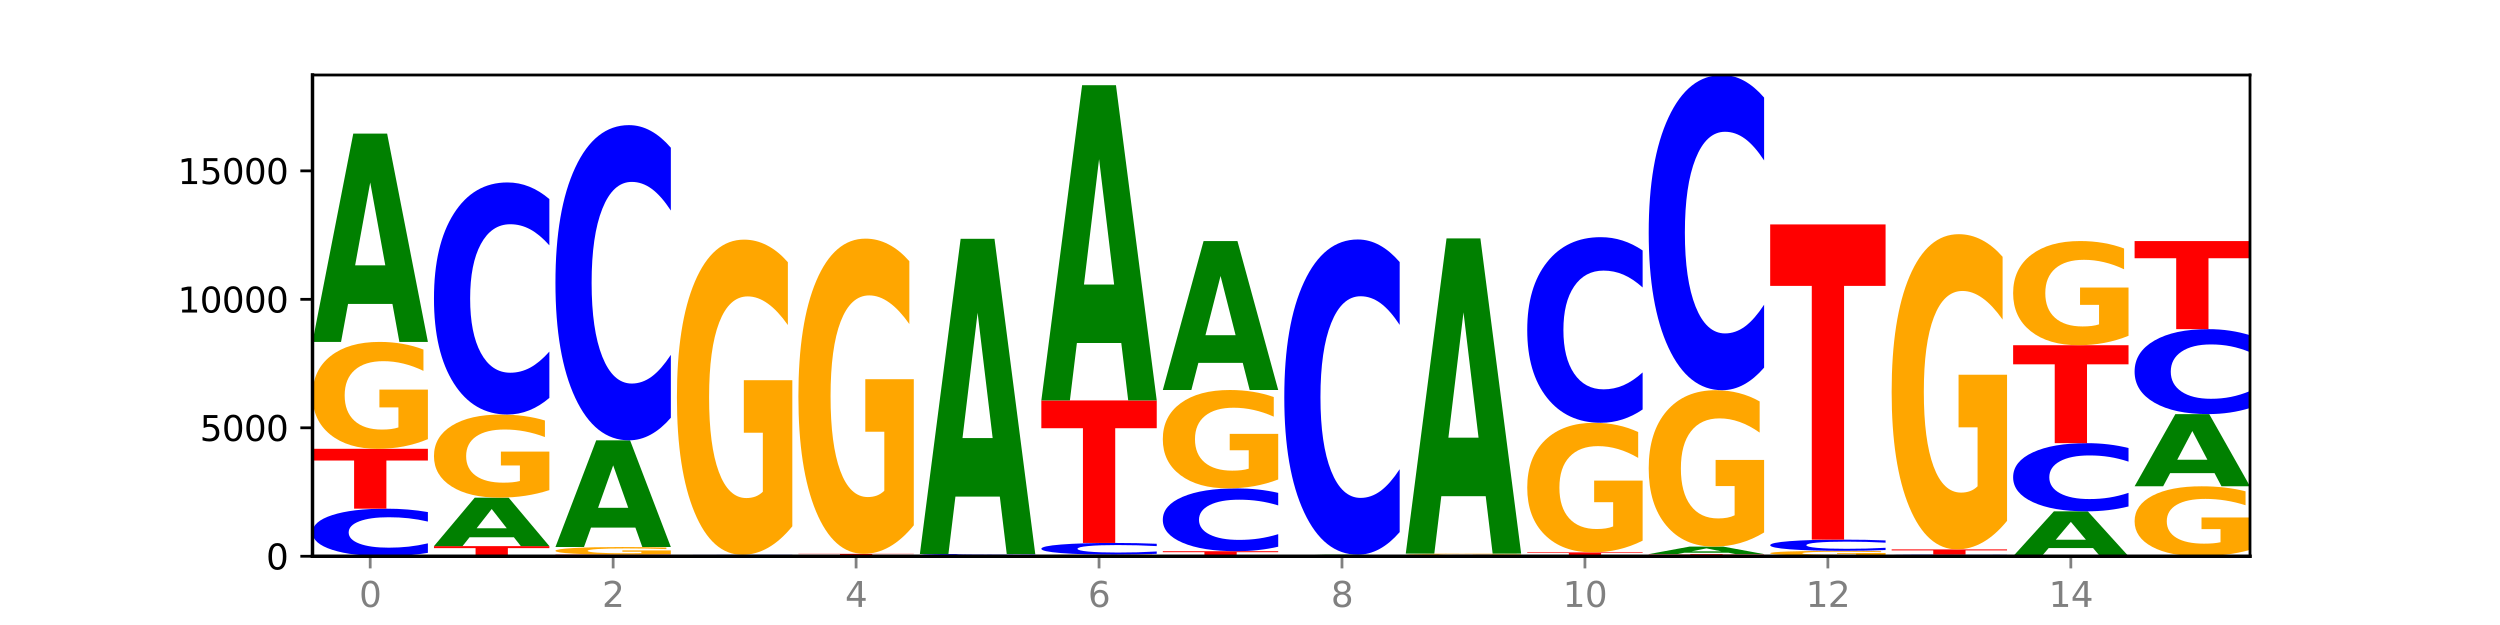 <?xml version="1.0" encoding="utf-8" standalone="no"?>
<!DOCTYPE svg PUBLIC "-//W3C//DTD SVG 1.1//EN"
  "http://www.w3.org/Graphics/SVG/1.1/DTD/svg11.dtd">
<svg xmlns:xlink="http://www.w3.org/1999/xlink" width="720pt" height="180pt" viewBox="0 0 720 180" xmlns="http://www.w3.org/2000/svg" version="1.1">
 <defs>
  <style type="text/css">*{stroke-linejoin: round; stroke-linecap: butt}</style>
 </defs>
 <g id="figure_1">
  <g id="patch_1">
   <path d="M 0 180 
L 720 180 
L 720 0 
L 0 0 
z
" style="fill: #ffffff"/>
  </g>
  <g id="axes_1">
   <g id="patch_2">
    <path d="M 90 160.2 
L 648 160.2 
L 648 21.6 
L 90 21.6 
z
" style="fill: #ffffff"/>
   </g>
   <g id="line2d_1">
    <path d="M 90 160.2 
L 648 160.2 
" clip-path="url(#p764a43156e)" style="fill: none; stroke: #000000; stroke-width: 0.5; stroke-linecap: square"/>
   </g>
   <g id="patch_3">
    <path d="M 123.235 159.218 
Q 120.455 159.705 117.449 159.951 
Q 114.443 160.2 111.169 160.2 
Q 101.405 160.2 95.702 158.354 
Q 90 156.509 90 153.353 
Q 90 150.185 95.702 148.342 
Q 101.405 146.497 111.169 146.497 
Q 114.443 146.497 117.449 146.746 
Q 120.455 146.992 123.235 147.479 
L 123.235 150.211 
Q 120.43 149.565 117.708 149.265 
Q 114.987 148.965 111.981 148.965 
Q 106.588 148.965 103.498 150.134 
Q 100.417 151.3 100.417 153.353 
Q 100.417 155.396 103.498 156.565 
Q 106.588 157.732 111.981 157.732 
Q 114.987 157.732 117.708 157.432 
Q 120.43 157.129 123.235 156.483 
L 123.235 159.218 
z
" clip-path="url(#p764a43156e)" style="fill: #0000ff"/>
   </g>
   <g id="patch_4">
    <path d="M 90 129.264 
L 123.235 129.264 
L 123.235 132.625 
L 111.278 132.625 
L 111.278 146.497 
L 101.98 146.497 
L 101.98 132.625 
L 90 132.625 
L 90 129.264 
z
" clip-path="url(#p764a43156e)" style="fill: #ff0000"/>
   </g>
   <g id="patch_5">
    <path d="M 123.235 126.478 
Q 119.883 127.871 116.278 128.571 
Q 112.673 129.264 108.83 129.264 
Q 100.145 129.264 95.072 125.117 
Q 90 120.969 90 113.876 
Q 90 106.701 95.162 102.585 
Q 100.331 98.469 109.321 98.469 
Q 112.785 98.469 115.958 99.029 
Q 119.138 99.583 121.954 100.677 
L 121.954 106.815 
Q 119.049 105.409 116.174 104.716 
Q 113.299 104.016 110.409 104.016 
Q 105.061 104.016 102.163 106.574 
Q 99.266 109.124 99.266 113.876 
Q 99.266 118.584 102.059 121.154 
Q 104.852 123.717 109.992 123.717 
Q 111.392 123.717 112.591 123.571 
Q 113.79 123.418 114.744 123.1 
L 114.744 117.337 
L 109.269 117.337 
L 109.269 112.203 
L 123.235 112.203 
L 123.235 126.478 
z
" clip-path="url(#p764a43156e)" style="fill: #ffa600"/>
   </g>
   <g id="patch_6">
    <path d="M 113.022 87.542 
L 100.24 87.542 
L 98.222 98.469 
L 90 98.469 
L 101.742 38.485 
L 111.493 38.485 
L 123.235 98.469 
L 115.02 98.469 
L 113.022 87.542 
z
M 102.279 76.409 
L 110.963 76.409 
L 106.628 52.549 
L 102.279 76.409 
z
" clip-path="url(#p764a43156e)" style="fill: #008000"/>
   </g>
   <g id="patch_7">
    <path d="M 124.984 157.285 
L 158.219 157.285 
L 158.219 157.853 
L 146.263 157.853 
L 146.263 160.2 
L 136.964 160.2 
L 136.964 157.853 
L 124.984 157.853 
L 124.984 157.285 
z
" clip-path="url(#p764a43156e)" style="fill: #ff0000"/>
   </g>
   <g id="patch_8">
    <path d="M 148.006 154.741 
L 135.225 154.741 
L 133.206 157.285 
L 124.984 157.285 
L 136.726 143.323 
L 146.477 143.323 
L 158.219 157.285 
L 150.004 157.285 
L 148.006 154.741 
z
M 137.263 152.15 
L 145.947 152.15 
L 141.612 146.596 
L 137.263 152.15 
z
" clip-path="url(#p764a43156e)" style="fill: #008000"/>
   </g>
   <g id="patch_9">
    <path d="M 158.219 141.157 
Q 154.868 142.24 151.263 142.784 
Q 147.657 143.323 143.814 143.323 
Q 135.129 143.323 130.057 140.099 
Q 124.984 136.875 124.984 131.362 
Q 124.984 125.785 130.146 122.586 
Q 135.315 119.387 144.306 119.387 
Q 147.769 119.387 150.942 119.822 
Q 154.123 120.252 156.938 121.102 
L 156.938 125.874 
Q 154.033 124.781 151.158 124.242 
Q 148.283 123.698 145.393 123.698 
Q 140.045 123.698 137.148 125.686 
Q 134.25 127.669 134.25 131.362 
Q 134.25 135.021 137.043 137.018 
Q 139.837 139.011 144.976 139.011 
Q 146.376 139.011 147.576 138.897 
Q 148.775 138.779 149.728 138.531 
L 149.728 134.052 
L 144.254 134.052 
L 144.254 130.062 
L 158.219 130.062 
L 158.219 141.157 
z
" clip-path="url(#p764a43156e)" style="fill: #ffa600"/>
   </g>
   <g id="patch_10">
    <path d="M 158.219 114.595 
Q 155.439 116.97 152.433 118.171 
Q 149.427 119.387 146.153 119.387 
Q 136.389 119.387 130.687 110.384 
Q 124.984 101.381 124.984 85.986 
Q 124.984 70.535 130.687 61.546 
Q 136.389 52.543 146.153 52.543 
Q 149.427 52.543 152.433 53.758 
Q 155.439 54.959 158.219 57.334 
L 158.219 70.659 
Q 155.414 67.511 152.693 66.047 
Q 149.971 64.583 146.965 64.583 
Q 141.573 64.583 138.483 70.286 
Q 135.401 75.975 135.401 85.986 
Q 135.401 95.955 138.483 101.657 
Q 141.573 107.346 146.965 107.346 
Q 149.971 107.346 152.693 105.883 
Q 155.414 104.405 158.219 101.257 
L 158.219 114.595 
z
" clip-path="url(#p764a43156e)" style="fill: #0000ff"/>
   </g>
   <g id="patch_11">
    <path d="M 159.969 159.741 
L 193.204 159.741 
L 193.204 159.831 
L 181.247 159.831 
L 181.247 160.2 
L 171.949 160.2 
L 171.949 159.831 
L 159.969 159.831 
L 159.969 159.741 
z
" clip-path="url(#p764a43156e)" style="fill: #ff0000"/>
   </g>
   <g id="patch_12">
    <path d="M 193.204 159.542 
Q 189.852 159.642 186.247 159.692 
Q 182.642 159.741 178.798 159.741 
Q 170.113 159.741 165.041 159.445 
Q 159.969 159.149 159.969 158.643 
Q 159.969 158.131 165.13 157.837 
Q 170.3 157.544 179.29 157.544 
Q 182.754 157.544 185.927 157.584 
Q 189.107 157.623 191.923 157.701 
L 191.923 158.139 
Q 189.018 158.039 186.143 157.989 
Q 183.267 157.94 180.377 157.94 
Q 175.029 157.94 172.132 158.122 
Q 169.235 158.304 169.235 158.643 
Q 169.235 158.979 172.028 159.162 
Q 174.821 159.345 179.96 159.345 
Q 181.361 159.345 182.56 159.335 
Q 183.759 159.324 184.712 159.301 
L 184.712 158.89 
L 179.238 158.89 
L 179.238 158.524 
L 193.204 158.524 
L 193.204 159.542 
z
" clip-path="url(#p764a43156e)" style="fill: #ffa600"/>
   </g>
   <g id="patch_13">
    <path d="M 182.991 151.946 
L 170.209 151.946 
L 168.191 157.544 
L 159.969 157.544 
L 171.711 126.815 
L 181.462 126.815 
L 193.204 157.544 
L 184.988 157.544 
L 182.991 151.946 
z
M 172.248 146.243 
L 180.932 146.243 
L 176.596 134.02 
L 172.248 146.243 
z
" clip-path="url(#p764a43156e)" style="fill: #008000"/>
   </g>
   <g id="patch_14">
    <path d="M 193.204 120.308 
Q 190.424 123.534 187.418 125.165 
Q 184.411 126.815 181.137 126.815 
Q 171.374 126.815 165.671 114.589 
Q 159.969 102.362 159.969 81.454 
Q 159.969 60.47 165.671 48.262 
Q 171.374 36.036 181.137 36.036 
Q 184.411 36.036 187.418 37.686 
Q 190.424 39.317 193.204 42.543 
L 193.204 60.639 
Q 190.399 56.363 187.677 54.375 
Q 184.956 52.388 181.95 52.388 
Q 176.557 52.388 173.467 60.132 
Q 170.386 67.858 170.386 81.454 
Q 170.386 94.993 173.467 102.737 
Q 176.557 110.463 181.95 110.463 
Q 184.956 110.463 187.677 108.476 
Q 190.399 106.469 193.204 102.194 
L 193.204 120.308 
z
" clip-path="url(#p764a43156e)" style="fill: #0000ff"/>
   </g>
   <g id="patch_15">
    <path d="M 217.975 160.182 
L 205.193 160.182 
L 203.175 160.2 
L 194.953 160.2 
L 206.695 160.104 
L 216.446 160.104 
L 228.188 160.2 
L 219.973 160.2 
L 217.975 160.182 
z
M 207.232 160.165 
L 215.916 160.165 
L 211.581 160.126 
L 207.232 160.165 
z
" clip-path="url(#p764a43156e)" style="fill: #008000"/>
   </g>
   <g id="patch_16">
    <path d="M 194.953 160.008 
L 228.188 160.008 
L 228.188 160.026 
L 216.231 160.026 
L 216.231 160.104 
L 206.933 160.104 
L 206.933 160.026 
L 194.953 160.026 
L 194.953 160.008 
z
" clip-path="url(#p764a43156e)" style="fill: #ff0000"/>
   </g>
   <g id="patch_17">
    <path d="M 228.188 159.992 
Q 225.408 160 222.402 160.004 
Q 219.396 160.008 216.122 160.008 
Q 206.358 160.008 200.655 159.979 
Q 194.953 159.95 194.953 159.9 
Q 194.953 159.851 200.655 159.822 
Q 206.358 159.793 216.122 159.793 
Q 219.396 159.793 222.402 159.797 
Q 225.408 159.801 228.188 159.808 
L 228.188 159.851 
Q 225.383 159.841 222.661 159.836 
Q 219.94 159.832 216.934 159.832 
Q 211.541 159.832 208.451 159.85 
Q 205.37 159.868 205.37 159.9 
Q 205.37 159.932 208.451 159.951 
Q 211.541 159.969 216.934 159.969 
Q 219.94 159.969 222.661 159.964 
Q 225.383 159.96 228.188 159.949 
L 228.188 159.992 
z
" clip-path="url(#p764a43156e)" style="fill: #0000ff"/>
   </g>
   <g id="patch_18">
    <path d="M 228.188 151.58 
Q 224.836 155.686 221.231 157.749 
Q 217.626 159.793 213.783 159.793 
Q 205.098 159.793 200.025 147.567 
Q 194.953 135.34 194.953 114.431 
Q 194.953 93.279 200.115 81.146 
Q 205.284 69.013 214.274 69.013 
Q 217.738 69.013 220.911 70.664 
Q 224.091 72.295 226.907 75.52 
L 226.907 93.616 
Q 224.002 89.472 221.127 87.428 
Q 218.252 85.365 215.362 85.365 
Q 210.014 85.365 207.116 92.904 
Q 204.219 100.423 204.219 114.431 
Q 204.219 128.308 207.012 135.884 
Q 209.805 143.441 214.945 143.441 
Q 216.345 143.441 217.544 143.01 
Q 218.743 142.56 219.697 141.622 
L 219.697 124.633 
L 214.222 124.633 
L 214.222 109.5 
L 228.188 109.5 
L 228.188 151.58 
z
" clip-path="url(#p764a43156e)" style="fill: #ffa600"/>
   </g>
   <g id="patch_19">
    <path d="M 263.172 160.198 
Q 260.392 160.199 257.386 160.2 
Q 254.38 160.2 251.106 160.2 
Q 241.342 160.2 235.64 160.197 
Q 229.937 160.194 229.937 160.189 
Q 229.937 160.184 235.64 160.181 
Q 241.342 160.178 251.106 160.178 
Q 254.38 160.178 257.386 160.178 
Q 260.392 160.179 263.172 160.179 
L 263.172 160.184 
Q 260.367 160.183 257.646 160.182 
Q 254.924 160.182 251.918 160.182 
Q 246.526 160.182 243.436 160.184 
Q 240.354 160.186 240.354 160.189 
Q 240.354 160.192 243.436 160.194 
Q 246.526 160.196 251.918 160.196 
Q 254.924 160.196 257.646 160.196 
Q 260.367 160.195 263.172 160.194 
L 263.172 160.198 
z
" clip-path="url(#p764a43156e)" style="fill: #0000ff"/>
   </g>
   <g id="patch_20">
    <path d="M 252.959 160.133 
L 240.178 160.133 
L 238.159 160.178 
L 229.937 160.178 
L 241.679 159.934 
L 251.43 159.934 
L 263.172 160.178 
L 254.957 160.178 
L 252.959 160.133 
z
M 242.216 160.088 
L 250.9 160.088 
L 246.565 159.991 
L 242.216 160.088 
z
" clip-path="url(#p764a43156e)" style="fill: #008000"/>
   </g>
   <g id="patch_21">
    <path d="M 229.937 159.504 
L 263.172 159.504 
L 263.172 159.588 
L 251.216 159.588 
L 251.216 159.934 
L 241.917 159.934 
L 241.917 159.588 
L 229.937 159.588 
L 229.937 159.504 
z
" clip-path="url(#p764a43156e)" style="fill: #ff0000"/>
   </g>
   <g id="patch_22">
    <path d="M 263.172 151.291 
Q 259.821 155.398 256.216 157.46 
Q 252.61 159.504 248.767 159.504 
Q 240.082 159.504 235.01 147.278 
Q 229.937 135.052 229.937 114.143 
Q 229.937 92.99 235.099 80.858 
Q 240.268 68.725 249.259 68.725 
Q 252.722 68.725 255.895 70.375 
Q 259.076 72.007 261.891 75.232 
L 261.891 93.328 
Q 258.986 89.184 256.111 87.14 
Q 253.236 85.077 250.346 85.077 
Q 244.998 85.077 242.101 92.615 
Q 239.203 100.135 239.203 114.143 
Q 239.203 128.019 241.996 135.595 
Q 244.79 143.153 249.929 143.153 
Q 251.329 143.153 252.529 142.721 
Q 253.728 142.271 254.681 141.334 
L 254.681 124.344 
L 249.207 124.344 
L 249.207 109.211 
L 263.172 109.211 
L 263.172 151.291 
z
" clip-path="url(#p764a43156e)" style="fill: #ffa600"/>
   </g>
   <g id="patch_23">
    <path d="M 264.922 160.059 
L 298.157 160.059 
L 298.157 160.087 
L 286.2 160.087 
L 286.2 160.2 
L 276.902 160.2 
L 276.902 160.087 
L 264.922 160.087 
L 264.922 160.059 
z
" clip-path="url(#p764a43156e)" style="fill: #ff0000"/>
   </g>
   <g id="patch_24">
    <path d="M 298.157 160.043 
Q 294.805 160.051 291.2 160.055 
Q 287.595 160.059 283.751 160.059 
Q 275.066 160.059 269.994 160.036 
Q 264.922 160.012 264.922 159.971 
Q 264.922 159.929 270.083 159.906 
Q 275.253 159.882 284.243 159.882 
Q 287.707 159.882 290.88 159.885 
Q 294.06 159.888 296.876 159.895 
L 296.876 159.93 
Q 293.971 159.922 291.096 159.918 
Q 288.22 159.914 285.33 159.914 
Q 279.982 159.914 277.085 159.929 
Q 274.188 159.943 274.188 159.971 
Q 274.188 159.998 276.981 160.013 
Q 279.774 160.027 284.913 160.027 
Q 286.314 160.027 287.513 160.027 
Q 288.712 160.026 289.665 160.024 
L 289.665 159.991 
L 284.191 159.991 
L 284.191 159.961 
L 298.157 159.961 
L 298.157 160.043 
z
" clip-path="url(#p764a43156e)" style="fill: #ffa600"/>
   </g>
   <g id="patch_25">
    <path d="M 298.157 159.859 
Q 295.377 159.87 292.371 159.876 
Q 289.364 159.882 286.09 159.882 
Q 276.327 159.882 270.624 159.838 
Q 264.922 159.794 264.922 159.719 
Q 264.922 159.644 270.624 159.6 
Q 276.327 159.556 286.09 159.556 
Q 289.364 159.556 292.371 159.562 
Q 295.377 159.568 298.157 159.58 
L 298.157 159.645 
Q 295.352 159.629 292.63 159.622 
Q 289.909 159.615 286.903 159.615 
Q 281.51 159.615 278.42 159.643 
Q 275.338 159.67 275.338 159.719 
Q 275.338 159.768 278.42 159.795 
Q 281.51 159.823 286.903 159.823 
Q 289.909 159.823 292.63 159.816 
Q 295.352 159.809 298.157 159.794 
L 298.157 159.859 
z
" clip-path="url(#p764a43156e)" style="fill: #0000ff"/>
   </g>
   <g id="patch_26">
    <path d="M 287.944 143.019 
L 275.162 143.019 
L 273.144 159.556 
L 264.922 159.556 
L 276.664 68.777 
L 286.415 68.777 
L 298.157 159.556 
L 289.941 159.556 
L 287.944 143.019 
z
M 277.2 126.171 
L 285.885 126.171 
L 281.549 90.061 
L 277.2 126.171 
z
" clip-path="url(#p764a43156e)" style="fill: #008000"/>
   </g>
   <g id="patch_27">
    <path d="M 333.141 160.158 
Q 329.789 160.179 326.184 160.19 
Q 322.579 160.2 318.736 160.2 
Q 310.051 160.2 304.978 160.138 
Q 299.906 160.076 299.906 159.971 
Q 299.906 159.864 305.068 159.803 
Q 310.237 159.741 319.227 159.741 
Q 322.691 159.741 325.864 159.75 
Q 329.044 159.758 331.86 159.774 
L 331.86 159.866 
Q 328.955 159.845 326.08 159.834 
Q 323.205 159.824 320.315 159.824 
Q 314.967 159.824 312.069 159.862 
Q 309.172 159.9 309.172 159.971 
Q 309.172 160.041 311.965 160.079 
Q 314.758 160.117 319.898 160.117 
Q 321.298 160.117 322.497 160.115 
Q 323.696 160.113 324.65 160.108 
L 324.65 160.022 
L 319.175 160.022 
L 319.175 159.946 
L 333.141 159.946 
L 333.141 160.158 
z
" clip-path="url(#p764a43156e)" style="fill: #ffa600"/>
   </g>
   <g id="patch_28">
    <path d="M 333.141 159.499 
Q 330.361 159.619 327.355 159.68 
Q 324.349 159.741 321.075 159.741 
Q 311.311 159.741 305.608 159.287 
Q 299.906 158.832 299.906 158.055 
Q 299.906 157.275 305.608 156.822 
Q 311.311 156.367 321.075 156.367 
Q 324.349 156.367 327.355 156.429 
Q 330.361 156.489 333.141 156.609 
L 333.141 157.282 
Q 330.336 157.123 327.614 157.049 
Q 324.893 156.975 321.887 156.975 
Q 316.494 156.975 313.404 157.263 
Q 310.323 157.55 310.323 158.055 
Q 310.323 158.559 313.404 158.846 
Q 316.494 159.134 321.887 159.134 
Q 324.893 159.134 327.614 159.06 
Q 330.336 158.985 333.141 158.826 
L 333.141 159.499 
z
" clip-path="url(#p764a43156e)" style="fill: #0000ff"/>
   </g>
   <g id="patch_29">
    <path d="M 299.906 115.324 
L 333.141 115.324 
L 333.141 123.329 
L 321.184 123.329 
L 321.184 156.367 
L 311.886 156.367 
L 311.886 123.329 
L 299.906 123.329 
L 299.906 115.324 
z
" clip-path="url(#p764a43156e)" style="fill: #ff0000"/>
   </g>
   <g id="patch_30">
    <path d="M 322.928 98.787 
L 310.146 98.787 
L 308.128 115.324 
L 299.906 115.324 
L 311.648 24.545 
L 321.399 24.545 
L 333.141 115.324 
L 324.926 115.324 
L 322.928 98.787 
z
M 312.185 81.939 
L 320.869 81.939 
L 316.534 45.829 
L 312.185 81.939 
z
" clip-path="url(#p764a43156e)" style="fill: #008000"/>
   </g>
   <g id="patch_31">
    <path d="M 334.89 158.75 
L 368.125 158.75 
L 368.125 159.033 
L 356.168 159.033 
L 356.168 160.2 
L 346.87 160.2 
L 346.87 159.033 
L 334.89 159.033 
L 334.89 158.75 
z
" clip-path="url(#p764a43156e)" style="fill: #ff0000"/>
   </g>
   <g id="patch_32">
    <path d="M 368.125 157.453 
Q 365.345 158.096 362.339 158.421 
Q 359.333 158.75 356.059 158.75 
Q 346.295 158.75 340.593 156.312 
Q 334.89 153.875 334.89 149.706 
Q 334.89 145.523 340.593 143.089 
Q 346.295 140.652 356.059 140.652 
Q 359.333 140.652 362.339 140.981 
Q 365.345 141.306 368.125 141.949 
L 368.125 145.557 
Q 365.32 144.704 362.599 144.308 
Q 359.877 143.912 356.871 143.912 
Q 351.479 143.912 348.389 145.456 
Q 345.307 146.996 345.307 149.706 
Q 345.307 152.405 348.389 153.95 
Q 351.479 155.49 356.871 155.49 
Q 359.877 155.49 362.599 155.093 
Q 365.32 154.693 368.125 153.841 
L 368.125 157.453 
z
" clip-path="url(#p764a43156e)" style="fill: #0000ff"/>
   </g>
   <g id="patch_33">
    <path d="M 368.125 138.088 
Q 364.774 139.37 361.169 140.014 
Q 357.563 140.652 353.72 140.652 
Q 345.035 140.652 339.963 136.836 
Q 334.89 133.02 334.89 126.495 
Q 334.89 119.893 340.052 116.107 
Q 345.221 112.32 354.212 112.32 
Q 357.675 112.32 360.848 112.835 
Q 364.029 113.345 366.844 114.351 
L 366.844 119.999 
Q 363.939 118.705 361.064 118.067 
Q 358.189 117.424 355.299 117.424 
Q 349.951 117.424 347.054 119.776 
Q 344.156 122.123 344.156 126.495 
Q 344.156 130.825 346.949 133.19 
Q 349.743 135.548 354.882 135.548 
Q 356.282 135.548 357.482 135.414 
Q 358.681 135.273 359.634 134.981 
L 359.634 129.678 
L 354.159 129.678 
L 354.159 124.956 
L 368.125 124.956 
L 368.125 138.088 
z
" clip-path="url(#p764a43156e)" style="fill: #ffa600"/>
   </g>
   <g id="patch_34">
    <path d="M 357.912 104.505 
L 345.131 104.505 
L 343.112 112.32 
L 334.89 112.32 
L 346.632 69.42 
L 356.383 69.42 
L 368.125 112.32 
L 359.91 112.32 
L 357.912 104.505 
z
M 347.169 96.543 
L 355.853 96.543 
L 351.518 79.479 
L 347.169 96.543 
z
" clip-path="url(#p764a43156e)" style="fill: #008000"/>
   </g>
   <g id="patch_35">
    <path d="M 369.875 160.089 
L 403.11 160.089 
L 403.11 160.111 
L 391.153 160.111 
L 391.153 160.2 
L 381.855 160.2 
L 381.855 160.111 
L 369.875 160.111 
L 369.875 160.089 
z
" clip-path="url(#p764a43156e)" style="fill: #ff0000"/>
   </g>
   <g id="patch_36">
    <path d="M 392.897 160.027 
L 380.115 160.027 
L 378.097 160.089 
L 369.875 160.089 
L 381.617 159.749 
L 391.368 159.749 
L 403.11 160.089 
L 394.894 160.089 
L 392.897 160.027 
z
M 382.153 159.964 
L 390.838 159.964 
L 386.502 159.828 
L 382.153 159.964 
z
" clip-path="url(#p764a43156e)" style="fill: #008000"/>
   </g>
   <g id="patch_37">
    <path d="M 403.11 153.242 
Q 400.33 156.467 397.324 158.098 
Q 394.317 159.749 391.043 159.749 
Q 381.28 159.749 375.577 147.522 
Q 369.875 135.296 369.875 114.387 
Q 369.875 93.403 375.577 81.196 
Q 381.28 68.969 391.043 68.969 
Q 394.317 68.969 397.324 70.619 
Q 400.33 72.251 403.11 75.476 
L 403.11 93.572 
Q 400.305 89.296 397.583 87.309 
Q 394.862 85.321 391.856 85.321 
Q 386.463 85.321 383.373 93.066 
Q 380.291 100.792 380.291 114.387 
Q 380.291 127.926 383.373 135.671 
Q 386.463 143.397 391.856 143.397 
Q 394.862 143.397 397.583 141.409 
Q 400.305 139.402 403.11 135.127 
L 403.11 153.242 
z
" clip-path="url(#p764a43156e)" style="fill: #0000ff"/>
   </g>
   <g id="patch_38">
    <path d="M 404.859 160.133 
L 438.094 160.133 
L 438.094 160.146 
L 426.137 160.146 
L 426.137 160.2 
L 416.839 160.2 
L 416.839 160.146 
L 404.859 160.146 
L 404.859 160.133 
z
" clip-path="url(#p764a43156e)" style="fill: #ff0000"/>
   </g>
   <g id="patch_39">
    <path d="M 438.094 160.11 
Q 435.314 160.122 432.308 160.127 
Q 429.302 160.133 426.028 160.133 
Q 416.264 160.133 410.561 160.09 
Q 404.859 160.046 404.859 159.971 
Q 404.859 159.895 410.561 159.852 
Q 416.264 159.808 426.028 159.808 
Q 429.302 159.808 432.308 159.814 
Q 435.314 159.82 438.094 159.831 
L 438.094 159.896 
Q 435.289 159.881 432.567 159.874 
Q 429.846 159.866 426.84 159.866 
Q 421.447 159.866 418.357 159.894 
Q 415.276 159.922 415.276 159.971 
Q 415.276 160.019 418.357 160.047 
Q 421.447 160.075 426.84 160.075 
Q 429.846 160.075 432.567 160.068 
Q 435.289 160.06 438.094 160.045 
L 438.094 160.11 
z
" clip-path="url(#p764a43156e)" style="fill: #0000ff"/>
   </g>
   <g id="patch_40">
    <path d="M 438.094 159.774 
Q 434.742 159.791 431.137 159.8 
Q 427.532 159.808 423.689 159.808 
Q 415.004 159.808 409.931 159.758 
Q 404.859 159.708 404.859 159.623 
Q 404.859 159.537 410.021 159.487 
Q 415.19 159.438 424.18 159.438 
Q 427.644 159.438 430.817 159.445 
Q 433.997 159.451 436.813 159.464 
L 436.813 159.538 
Q 433.908 159.521 431.033 159.513 
Q 428.158 159.505 425.268 159.505 
Q 419.92 159.505 417.022 159.535 
Q 414.125 159.566 414.125 159.623 
Q 414.125 159.68 416.918 159.71 
Q 419.711 159.741 424.851 159.741 
Q 426.251 159.741 427.45 159.739 
Q 428.649 159.738 429.603 159.734 
L 429.603 159.665 
L 424.128 159.665 
L 424.128 159.603 
L 438.094 159.603 
L 438.094 159.774 
z
" clip-path="url(#p764a43156e)" style="fill: #ffa600"/>
   </g>
   <g id="patch_41">
    <path d="M 427.881 142.901 
L 415.099 142.901 
L 413.081 159.438 
L 404.859 159.438 
L 416.601 68.658 
L 426.352 68.658 
L 438.094 159.438 
L 429.879 159.438 
L 427.881 142.901 
z
M 417.138 126.052 
L 425.822 126.052 
L 421.487 89.943 
L 417.138 126.052 
z
" clip-path="url(#p764a43156e)" style="fill: #008000"/>
   </g>
   <g id="patch_42">
    <path d="M 462.865 160.166 
L 450.084 160.166 
L 448.065 160.2 
L 439.843 160.2 
L 451.585 160.015 
L 461.336 160.015 
L 473.078 160.2 
L 464.863 160.2 
L 462.865 160.166 
z
M 452.122 160.132 
L 460.806 160.132 
L 456.471 160.058 
L 452.122 160.132 
z
" clip-path="url(#p764a43156e)" style="fill: #008000"/>
   </g>
   <g id="patch_43">
    <path d="M 439.843 159.083 
L 473.078 159.083 
L 473.078 159.265 
L 461.121 159.265 
L 461.121 160.015 
L 451.823 160.015 
L 451.823 159.265 
L 439.843 159.265 
L 439.843 159.083 
z
" clip-path="url(#p764a43156e)" style="fill: #ff0000"/>
   </g>
   <g id="patch_44">
    <path d="M 473.078 155.706 
Q 469.727 157.394 466.121 158.242 
Q 462.516 159.083 458.673 159.083 
Q 449.988 159.083 444.916 154.056 
Q 439.843 149.03 439.843 140.434 
Q 439.843 131.738 445.005 126.75 
Q 450.174 121.762 459.165 121.762 
Q 462.628 121.762 465.801 122.44 
Q 468.982 123.111 471.797 124.437 
L 471.797 131.876 
Q 468.892 130.173 466.017 129.332 
Q 463.142 128.484 460.252 128.484 
Q 454.904 128.484 452.007 131.583 
Q 449.109 134.675 449.109 140.434 
Q 449.109 146.139 451.902 149.253 
Q 454.696 152.36 459.835 152.36 
Q 461.235 152.36 462.434 152.183 
Q 463.634 151.998 464.587 151.612 
L 464.587 144.628 
L 459.112 144.628 
L 459.112 138.406 
L 473.078 138.406 
L 473.078 155.706 
z
" clip-path="url(#p764a43156e)" style="fill: #ffa600"/>
   </g>
   <g id="patch_45">
    <path d="M 473.078 117.93 
Q 470.298 119.829 467.292 120.79 
Q 464.286 121.762 461.012 121.762 
Q 451.248 121.762 445.546 114.562 
Q 439.843 107.362 439.843 95.049 
Q 439.843 82.692 445.546 75.503 
Q 451.248 68.303 461.012 68.303 
Q 464.286 68.303 467.292 69.275 
Q 470.298 70.236 473.078 72.135 
L 473.078 82.791 
Q 470.273 80.274 467.552 79.103 
Q 464.83 77.933 461.824 77.933 
Q 456.432 77.933 453.342 82.493 
Q 450.26 87.043 450.26 95.049 
Q 450.26 103.022 453.342 107.583 
Q 456.432 112.132 461.824 112.132 
Q 464.83 112.132 467.552 110.962 
Q 470.273 109.78 473.078 107.262 
L 473.078 117.93 
z
" clip-path="url(#p764a43156e)" style="fill: #0000ff"/>
   </g>
   <g id="patch_46">
    <path d="M 474.828 159.586 
L 508.063 159.586 
L 508.063 159.706 
L 496.106 159.706 
L 496.106 160.2 
L 486.808 160.2 
L 486.808 159.706 
L 474.828 159.706 
L 474.828 159.586 
z
" clip-path="url(#p764a43156e)" style="fill: #ff0000"/>
   </g>
   <g id="patch_47">
    <path d="M 497.85 159.192 
L 485.068 159.192 
L 483.05 159.586 
L 474.828 159.586 
L 486.57 157.425 
L 496.321 157.425 
L 508.063 159.586 
L 499.847 159.586 
L 497.85 159.192 
z
M 487.106 158.791 
L 495.791 158.791 
L 491.455 157.932 
L 487.106 158.791 
z
" clip-path="url(#p764a43156e)" style="fill: #008000"/>
   </g>
   <g id="patch_48">
    <path d="M 508.063 153.35 
Q 504.711 155.388 501.106 156.411 
Q 497.501 157.425 493.657 157.425 
Q 484.972 157.425 479.9 151.358 
Q 474.828 145.292 474.828 134.916 
Q 474.828 124.42 479.989 118.4 
Q 485.159 112.38 494.149 112.38 
Q 497.612 112.38 500.786 113.198 
Q 503.966 114.008 506.782 115.608 
L 506.782 124.588 
Q 503.877 122.531 501.002 121.517 
Q 498.126 120.494 495.236 120.494 
Q 489.888 120.494 486.991 124.234 
Q 484.093 127.966 484.093 134.916 
Q 484.093 141.802 486.887 145.561 
Q 489.68 149.311 494.819 149.311 
Q 496.22 149.311 497.419 149.097 
Q 498.618 148.874 499.571 148.409 
L 499.571 139.978 
L 494.097 139.978 
L 494.097 132.469 
L 508.063 132.469 
L 508.063 153.35 
z
" clip-path="url(#p764a43156e)" style="fill: #ffa600"/>
   </g>
   <g id="patch_49">
    <path d="M 508.063 105.873 
Q 505.283 109.098 502.276 110.729 
Q 499.27 112.38 495.996 112.38 
Q 486.233 112.38 480.53 100.153 
Q 474.828 87.927 474.828 67.018 
Q 474.828 46.034 480.53 33.826 
Q 486.233 21.6 495.996 21.6 
Q 499.27 21.6 502.276 23.25 
Q 505.283 24.882 508.063 28.107 
L 508.063 46.203 
Q 505.258 41.927 502.536 39.94 
Q 499.815 37.952 496.808 37.952 
Q 491.416 37.952 488.326 45.697 
Q 485.244 53.423 485.244 67.018 
Q 485.244 80.557 488.326 88.302 
Q 491.416 96.028 496.808 96.028 
Q 499.815 96.028 502.536 94.04 
Q 505.258 92.033 508.063 87.758 
L 508.063 105.873 
z
" clip-path="url(#p764a43156e)" style="fill: #0000ff"/>
   </g>
   <g id="patch_50">
    <path d="M 532.834 160.17 
L 520.052 160.17 
L 518.034 160.2 
L 509.812 160.2 
L 521.554 160.037 
L 531.305 160.037 
L 543.047 160.2 
L 534.832 160.2 
L 532.834 160.17 
z
M 522.091 160.14 
L 530.775 160.14 
L 526.44 160.075 
L 522.091 160.14 
z
" clip-path="url(#p764a43156e)" style="fill: #008000"/>
   </g>
   <g id="patch_51">
    <path d="M 543.047 159.911 
Q 539.695 159.974 536.09 160.006 
Q 532.485 160.037 528.642 160.037 
Q 519.957 160.037 514.884 159.849 
Q 509.812 159.661 509.812 159.338 
Q 509.812 159.013 514.974 158.826 
Q 520.143 158.639 529.133 158.639 
Q 532.597 158.639 535.77 158.664 
Q 538.95 158.689 541.766 158.739 
L 541.766 159.018 
Q 538.861 158.954 535.986 158.922 
Q 533.111 158.891 530.221 158.891 
Q 524.873 158.891 521.975 159.007 
Q 519.078 159.123 519.078 159.338 
Q 519.078 159.552 521.871 159.669 
Q 524.664 159.785 529.804 159.785 
Q 531.204 159.785 532.403 159.779 
Q 533.602 159.772 534.556 159.757 
L 534.556 159.496 
L 529.081 159.496 
L 529.081 159.262 
L 543.047 159.262 
L 543.047 159.911 
z
" clip-path="url(#p764a43156e)" style="fill: #ffa600"/>
   </g>
   <g id="patch_52">
    <path d="M 543.047 158.408 
Q 540.267 158.522 537.261 158.58 
Q 534.255 158.639 530.981 158.639 
Q 521.217 158.639 515.514 158.204 
Q 509.812 157.77 509.812 157.027 
Q 509.812 156.281 515.514 155.847 
Q 521.217 155.413 530.981 155.413 
Q 534.255 155.413 537.261 155.471 
Q 540.267 155.529 543.047 155.644 
L 543.047 156.287 
Q 540.242 156.135 537.52 156.065 
Q 534.799 155.994 531.793 155.994 
Q 526.4 155.994 523.31 156.269 
Q 520.229 156.544 520.229 157.027 
Q 520.229 157.508 523.31 157.783 
Q 526.4 158.058 531.793 158.058 
Q 534.799 158.058 537.52 157.987 
Q 540.242 157.916 543.047 157.764 
L 543.047 158.408 
z
" clip-path="url(#p764a43156e)" style="fill: #0000ff"/>
   </g>
   <g id="patch_53">
    <path d="M 509.812 64.633 
L 543.047 64.633 
L 543.047 82.338 
L 531.09 82.338 
L 531.09 155.413 
L 521.792 155.413 
L 521.792 82.338 
L 509.812 82.338 
L 509.812 64.633 
z
" clip-path="url(#p764a43156e)" style="fill: #ff0000"/>
   </g>
   <g id="patch_54">
    <path d="M 567.818 160.158 
L 555.037 160.158 
L 553.018 160.2 
L 544.796 160.2 
L 556.538 159.971 
L 566.289 159.971 
L 578.031 160.2 
L 569.816 160.2 
L 567.818 160.158 
z
M 557.075 160.116 
L 565.759 160.116 
L 561.424 160.024 
L 557.075 160.116 
z
" clip-path="url(#p764a43156e)" style="fill: #008000"/>
   </g>
   <g id="patch_55">
    <path d="M 578.031 159.954 
Q 575.251 159.962 572.245 159.966 
Q 569.239 159.971 565.965 159.971 
Q 556.201 159.971 550.499 159.94 
Q 544.796 159.909 544.796 159.856 
Q 544.796 159.803 550.499 159.772 
Q 556.201 159.741 565.965 159.741 
Q 569.239 159.741 572.245 159.745 
Q 575.251 159.75 578.031 159.758 
L 578.031 159.803 
Q 575.226 159.793 572.505 159.788 
Q 569.783 159.783 566.777 159.783 
Q 561.384 159.783 558.295 159.802 
Q 555.213 159.822 555.213 159.856 
Q 555.213 159.89 558.295 159.91 
Q 561.384 159.929 566.777 159.929 
Q 569.783 159.929 572.505 159.924 
Q 575.226 159.919 578.031 159.908 
L 578.031 159.954 
z
" clip-path="url(#p764a43156e)" style="fill: #0000ff"/>
   </g>
   <g id="patch_56">
    <path d="M 544.796 158.224 
L 578.031 158.224 
L 578.031 158.52 
L 566.074 158.52 
L 566.074 159.741 
L 556.776 159.741 
L 556.776 158.52 
L 544.796 158.52 
L 544.796 158.224 
z
" clip-path="url(#p764a43156e)" style="fill: #ff0000"/>
   </g>
   <g id="patch_57">
    <path d="M 578.031 150.011 
Q 574.68 154.118 571.074 156.18 
Q 567.469 158.224 563.626 158.224 
Q 554.941 158.224 549.869 145.998 
Q 544.796 133.772 544.796 112.863 
Q 544.796 91.71 549.958 79.578 
Q 555.127 67.445 564.118 67.445 
Q 567.581 67.445 570.754 69.095 
Q 573.935 70.726 576.75 73.952 
L 576.75 92.048 
Q 573.845 87.904 570.97 85.86 
Q 568.095 83.797 565.205 83.797 
Q 559.857 83.797 556.96 91.335 
Q 554.062 98.855 554.062 112.863 
Q 554.062 126.739 556.855 134.315 
Q 559.649 141.872 564.788 141.872 
Q 566.188 141.872 567.387 141.441 
Q 568.587 140.991 569.54 140.054 
L 569.54 123.064 
L 564.065 123.064 
L 564.065 107.931 
L 578.031 107.931 
L 578.031 150.011 
z
" clip-path="url(#p764a43156e)" style="fill: #ffa600"/>
   </g>
   <g id="patch_58">
    <path d="M 602.803 157.844 
L 590.021 157.844 
L 588.003 160.2 
L 579.781 160.2 
L 591.523 147.266 
L 601.274 147.266 
L 613.016 160.2 
L 604.8 160.2 
L 602.803 157.844 
z
M 592.059 155.443 
L 600.744 155.443 
L 596.408 150.299 
L 592.059 155.443 
z
" clip-path="url(#p764a43156e)" style="fill: #008000"/>
   </g>
   <g id="patch_59">
    <path d="M 613.016 145.859 
Q 610.236 146.556 607.229 146.909 
Q 604.223 147.266 600.949 147.266 
Q 591.186 147.266 585.483 144.622 
Q 579.781 141.977 579.781 137.454 
Q 579.781 132.915 585.483 130.274 
Q 591.186 127.629 600.949 127.629 
Q 604.223 127.629 607.229 127.986 
Q 610.236 128.339 613.016 129.037 
L 613.016 132.951 
Q 610.21 132.026 607.489 131.596 
Q 604.768 131.166 601.761 131.166 
Q 596.369 131.166 593.279 132.842 
Q 590.197 134.513 590.197 137.454 
Q 590.197 140.383 593.279 142.058 
Q 596.369 143.729 601.761 143.729 
Q 604.768 143.729 607.489 143.299 
Q 610.21 142.865 613.016 141.94 
L 613.016 145.859 
z
" clip-path="url(#p764a43156e)" style="fill: #0000ff"/>
   </g>
   <g id="patch_60">
    <path d="M 579.781 99.424 
L 613.016 99.424 
L 613.016 104.925 
L 601.059 104.925 
L 601.059 127.629 
L 591.761 127.629 
L 591.761 104.925 
L 579.781 104.925 
L 579.781 99.424 
z
" clip-path="url(#p764a43156e)" style="fill: #ff0000"/>
   </g>
   <g id="patch_61">
    <path d="M 613.016 96.709 
Q 609.664 98.066 606.059 98.748 
Q 602.454 99.424 598.61 99.424 
Q 589.925 99.424 584.853 95.383 
Q 579.781 91.342 579.781 84.431 
Q 579.781 77.44 584.942 73.43 
Q 590.112 69.42 599.102 69.42 
Q 602.565 69.42 605.739 69.966 
Q 608.919 70.505 611.735 71.571 
L 611.735 77.552 
Q 608.83 76.182 605.955 75.507 
Q 603.079 74.825 600.189 74.825 
Q 594.841 74.825 591.944 77.316 
Q 589.046 79.802 589.046 84.431 
Q 589.046 89.018 591.84 91.522 
Q 594.633 94.019 599.772 94.019 
Q 601.173 94.019 602.372 93.877 
Q 603.571 93.728 604.524 93.418 
L 604.524 87.803 
L 599.05 87.803 
L 599.05 82.801 
L 613.016 82.801 
L 613.016 96.709 
z
" clip-path="url(#p764a43156e)" style="fill: #ffa600"/>
   </g>
   <g id="patch_62">
    <path d="M 648 158.377 
Q 644.648 159.289 641.043 159.746 
Q 637.438 160.2 633.595 160.2 
Q 624.91 160.2 619.837 157.486 
Q 614.765 154.773 614.765 150.132 
Q 614.765 145.438 619.927 142.745 
Q 625.096 140.052 634.086 140.052 
Q 637.55 140.052 640.723 140.418 
Q 643.903 140.781 646.719 141.496 
L 646.719 145.513 
Q 643.814 144.593 640.939 144.139 
Q 638.064 143.681 635.174 143.681 
Q 629.826 143.681 626.928 145.355 
Q 624.031 147.023 624.031 150.132 
Q 624.031 153.212 626.824 154.894 
Q 629.617 156.571 634.757 156.571 
Q 636.157 156.571 637.356 156.475 
Q 638.555 156.375 639.509 156.167 
L 639.509 152.396 
L 634.034 152.396 
L 634.034 149.038 
L 648 149.038 
L 648 158.377 
z
" clip-path="url(#p764a43156e)" style="fill: #ffa600"/>
   </g>
   <g id="patch_63">
    <path d="M 637.787 136.265 
L 625.005 136.265 
L 622.987 140.052 
L 614.765 140.052 
L 626.507 119.261 
L 636.258 119.261 
L 648 140.052 
L 639.785 140.052 
L 637.787 136.265 
z
M 627.044 132.406 
L 635.728 132.406 
L 631.393 124.136 
L 627.044 132.406 
z
" clip-path="url(#p764a43156e)" style="fill: #008000"/>
   </g>
   <g id="patch_64">
    <path d="M 648 117.507 
Q 645.22 118.376 642.214 118.816 
Q 639.208 119.261 635.934 119.261 
Q 626.17 119.261 620.467 115.965 
Q 614.765 112.67 614.765 107.034 
Q 614.765 101.378 620.467 98.087 
Q 626.17 94.792 635.934 94.792 
Q 639.208 94.792 642.214 95.237 
Q 645.22 95.676 648 96.546 
L 648 101.423 
Q 645.195 100.271 642.473 99.735 
Q 639.752 99.199 636.746 99.199 
Q 631.353 99.199 628.263 101.287 
Q 625.182 103.369 625.182 107.034 
Q 625.182 110.683 628.263 112.771 
Q 631.353 114.853 636.746 114.853 
Q 639.752 114.853 642.473 114.317 
Q 645.195 113.777 648 112.624 
L 648 117.507 
z
" clip-path="url(#p764a43156e)" style="fill: #0000ff"/>
   </g>
   <g id="patch_65">
    <path d="M 614.765 69.428 
L 648 69.428 
L 648 74.375 
L 636.043 74.375 
L 636.043 94.792 
L 626.745 94.792 
L 626.745 74.375 
L 614.765 74.375 
L 614.765 69.428 
z
" clip-path="url(#p764a43156e)" style="fill: #ff0000"/>
   </g>
   <g id="matplotlib.axis_1">
    <g id="xtick_1">
     <g id="line2d_2">
      <defs>
       <path id="m4d8fe84064" d="M 0 0 
L 0 3.5 
" style="stroke: #808080; stroke-width: 0.8"/>
      </defs>
      <g>
       <use xlink:href="#m4d8fe84064" x="106.618" y="160.2" style="fill: #808080; stroke: #808080; stroke-width: 0.8"/>
      </g>
     </g>
     <g id="text_1">
      <!-- 0 -->
      <g style="fill: #808080" transform="translate(103.436 174.798) scale(0.1 -0.1)">
       <defs>
        <path id="DejaVuSans-30" d="M 2034 4250 
Q 1547 4250 1301 3770 
Q 1056 3291 1056 2328 
Q 1056 1369 1301 889 
Q 1547 409 2034 409 
Q 2525 409 2770 889 
Q 3016 1369 3016 2328 
Q 3016 3291 2770 3770 
Q 2525 4250 2034 4250 
z
M 2034 4750 
Q 2819 4750 3233 4129 
Q 3647 3509 3647 2328 
Q 3647 1150 3233 529 
Q 2819 -91 2034 -91 
Q 1250 -91 836 529 
Q 422 1150 422 2328 
Q 422 3509 836 4129 
Q 1250 4750 2034 4750 
z
" transform="scale(0.016)"/>
       </defs>
       <use xlink:href="#DejaVuSans-30"/>
      </g>
     </g>
    </g>
    <g id="xtick_2">
     <g id="line2d_3">
      <g>
       <use xlink:href="#m4d8fe84064" x="176.586" y="160.2" style="fill: #808080; stroke: #808080; stroke-width: 0.8"/>
      </g>
     </g>
     <g id="text_2">
      <!-- 2 -->
      <g style="fill: #808080" transform="translate(173.405 174.798) scale(0.1 -0.1)">
       <defs>
        <path id="DejaVuSans-32" d="M 1228 531 
L 3431 531 
L 3431 0 
L 469 0 
L 469 531 
Q 828 903 1448 1529 
Q 2069 2156 2228 2338 
Q 2531 2678 2651 2914 
Q 2772 3150 2772 3378 
Q 2772 3750 2511 3984 
Q 2250 4219 1831 4219 
Q 1534 4219 1204 4116 
Q 875 4013 500 3803 
L 500 4441 
Q 881 4594 1212 4672 
Q 1544 4750 1819 4750 
Q 2544 4750 2975 4387 
Q 3406 4025 3406 3419 
Q 3406 3131 3298 2873 
Q 3191 2616 2906 2266 
Q 2828 2175 2409 1742 
Q 1991 1309 1228 531 
z
" transform="scale(0.016)"/>
       </defs>
       <use xlink:href="#DejaVuSans-32"/>
      </g>
     </g>
    </g>
    <g id="xtick_3">
     <g id="line2d_4">
      <g>
       <use xlink:href="#m4d8fe84064" x="246.555" y="160.2" style="fill: #808080; stroke: #808080; stroke-width: 0.8"/>
      </g>
     </g>
     <g id="text_3">
      <!-- 4 -->
      <g style="fill: #808080" transform="translate(243.374 174.798) scale(0.1 -0.1)">
       <defs>
        <path id="DejaVuSans-34" d="M 2419 4116 
L 825 1625 
L 2419 1625 
L 2419 4116 
z
M 2253 4666 
L 3047 4666 
L 3047 1625 
L 3713 1625 
L 3713 1100 
L 3047 1100 
L 3047 0 
L 2419 0 
L 2419 1100 
L 313 1100 
L 313 1709 
L 2253 4666 
z
" transform="scale(0.016)"/>
       </defs>
       <use xlink:href="#DejaVuSans-34"/>
      </g>
     </g>
    </g>
    <g id="xtick_4">
     <g id="line2d_5">
      <g>
       <use xlink:href="#m4d8fe84064" x="316.524" y="160.2" style="fill: #808080; stroke: #808080; stroke-width: 0.8"/>
      </g>
     </g>
     <g id="text_4">
      <!-- 6 -->
      <g style="fill: #808080" transform="translate(313.342 174.798) scale(0.1 -0.1)">
       <defs>
        <path id="DejaVuSans-36" d="M 2113 2584 
Q 1688 2584 1439 2293 
Q 1191 2003 1191 1497 
Q 1191 994 1439 701 
Q 1688 409 2113 409 
Q 2538 409 2786 701 
Q 3034 994 3034 1497 
Q 3034 2003 2786 2293 
Q 2538 2584 2113 2584 
z
M 3366 4563 
L 3366 3988 
Q 3128 4100 2886 4159 
Q 2644 4219 2406 4219 
Q 1781 4219 1451 3797 
Q 1122 3375 1075 2522 
Q 1259 2794 1537 2939 
Q 1816 3084 2150 3084 
Q 2853 3084 3261 2657 
Q 3669 2231 3669 1497 
Q 3669 778 3244 343 
Q 2819 -91 2113 -91 
Q 1303 -91 875 529 
Q 447 1150 447 2328 
Q 447 3434 972 4092 
Q 1497 4750 2381 4750 
Q 2619 4750 2861 4703 
Q 3103 4656 3366 4563 
z
" transform="scale(0.016)"/>
       </defs>
       <use xlink:href="#DejaVuSans-36"/>
      </g>
     </g>
    </g>
    <g id="xtick_5">
     <g id="line2d_6">
      <g>
       <use xlink:href="#m4d8fe84064" x="386.492" y="160.2" style="fill: #808080; stroke: #808080; stroke-width: 0.8"/>
      </g>
     </g>
     <g id="text_5">
      <!-- 8 -->
      <g style="fill: #808080" transform="translate(383.311 174.798) scale(0.1 -0.1)">
       <defs>
        <path id="DejaVuSans-38" d="M 2034 2216 
Q 1584 2216 1326 1975 
Q 1069 1734 1069 1313 
Q 1069 891 1326 650 
Q 1584 409 2034 409 
Q 2484 409 2743 651 
Q 3003 894 3003 1313 
Q 3003 1734 2745 1975 
Q 2488 2216 2034 2216 
z
M 1403 2484 
Q 997 2584 770 2862 
Q 544 3141 544 3541 
Q 544 4100 942 4425 
Q 1341 4750 2034 4750 
Q 2731 4750 3128 4425 
Q 3525 4100 3525 3541 
Q 3525 3141 3298 2862 
Q 3072 2584 2669 2484 
Q 3125 2378 3379 2068 
Q 3634 1759 3634 1313 
Q 3634 634 3220 271 
Q 2806 -91 2034 -91 
Q 1263 -91 848 271 
Q 434 634 434 1313 
Q 434 1759 690 2068 
Q 947 2378 1403 2484 
z
M 1172 3481 
Q 1172 3119 1398 2916 
Q 1625 2713 2034 2713 
Q 2441 2713 2670 2916 
Q 2900 3119 2900 3481 
Q 2900 3844 2670 4047 
Q 2441 4250 2034 4250 
Q 1625 4250 1398 4047 
Q 1172 3844 1172 3481 
z
" transform="scale(0.016)"/>
       </defs>
       <use xlink:href="#DejaVuSans-38"/>
      </g>
     </g>
    </g>
    <g id="xtick_6">
     <g id="line2d_7">
      <g>
       <use xlink:href="#m4d8fe84064" x="456.461" y="160.2" style="fill: #808080; stroke: #808080; stroke-width: 0.8"/>
      </g>
     </g>
     <g id="text_6">
      <!-- 10 -->
      <g style="fill: #808080" transform="translate(450.098 174.798) scale(0.1 -0.1)">
       <defs>
        <path id="DejaVuSans-31" d="M 794 531 
L 1825 531 
L 1825 4091 
L 703 3866 
L 703 4441 
L 1819 4666 
L 2450 4666 
L 2450 531 
L 3481 531 
L 3481 0 
L 794 0 
L 794 531 
z
" transform="scale(0.016)"/>
       </defs>
       <use xlink:href="#DejaVuSans-31"/>
       <use xlink:href="#DejaVuSans-30" x="63.623"/>
      </g>
     </g>
    </g>
    <g id="xtick_7">
     <g id="line2d_8">
      <g>
       <use xlink:href="#m4d8fe84064" x="526.429" y="160.2" style="fill: #808080; stroke: #808080; stroke-width: 0.8"/>
      </g>
     </g>
     <g id="text_7">
      <!-- 12 -->
      <g style="fill: #808080" transform="translate(520.067 174.798) scale(0.1 -0.1)">
       <use xlink:href="#DejaVuSans-31"/>
       <use xlink:href="#DejaVuSans-32" x="63.623"/>
      </g>
     </g>
    </g>
    <g id="xtick_8">
     <g id="line2d_9">
      <g>
       <use xlink:href="#m4d8fe84064" x="596.398" y="160.2" style="fill: #808080; stroke: #808080; stroke-width: 0.8"/>
      </g>
     </g>
     <g id="text_8">
      <!-- 14 -->
      <g style="fill: #808080" transform="translate(590.036 174.798) scale(0.1 -0.1)">
       <use xlink:href="#DejaVuSans-31"/>
       <use xlink:href="#DejaVuSans-34" x="63.623"/>
      </g>
     </g>
    </g>
   </g>
   <g id="matplotlib.axis_2">
    <g id="ytick_1">
     <g id="line2d_10">
      <defs>
       <path id="m8e4673b806" d="M 0 0 
L -3.5 0 
" style="stroke: #000000; stroke-width: 0.8"/>
      </defs>
      <g>
       <use xlink:href="#m8e4673b806" x="90" y="160.2" style="stroke: #000000; stroke-width: 0.8"/>
      </g>
     </g>
     <g id="text_9">
      <!-- 0 -->
      <g transform="translate(76.638 163.999) scale(0.1 -0.1)">
       <use xlink:href="#DejaVuSans-30"/>
      </g>
     </g>
    </g>
    <g id="ytick_2">
     <g id="line2d_11">
      <g>
       <use xlink:href="#m8e4673b806" x="90" y="123.204" style="stroke: #000000; stroke-width: 0.8"/>
      </g>
     </g>
     <g id="text_10">
      <!-- 5000 -->
      <g transform="translate(57.55 127.004) scale(0.1 -0.1)">
       <defs>
        <path id="DejaVuSans-35" d="M 691 4666 
L 3169 4666 
L 3169 4134 
L 1269 4134 
L 1269 2991 
Q 1406 3038 1543 3061 
Q 1681 3084 1819 3084 
Q 2600 3084 3056 2656 
Q 3513 2228 3513 1497 
Q 3513 744 3044 326 
Q 2575 -91 1722 -91 
Q 1428 -91 1123 -41 
Q 819 9 494 109 
L 494 744 
Q 775 591 1075 516 
Q 1375 441 1709 441 
Q 2250 441 2565 725 
Q 2881 1009 2881 1497 
Q 2881 1984 2565 2268 
Q 2250 2553 1709 2553 
Q 1456 2553 1204 2497 
Q 953 2441 691 2322 
L 691 4666 
z
" transform="scale(0.016)"/>
       </defs>
       <use xlink:href="#DejaVuSans-35"/>
       <use xlink:href="#DejaVuSans-30" x="63.623"/>
       <use xlink:href="#DejaVuSans-30" x="127.246"/>
       <use xlink:href="#DejaVuSans-30" x="190.869"/>
      </g>
     </g>
    </g>
    <g id="ytick_3">
     <g id="line2d_12">
      <g>
       <use xlink:href="#m8e4673b806" x="90" y="86.209" style="stroke: #000000; stroke-width: 0.8"/>
      </g>
     </g>
     <g id="text_11">
      <!-- 10000 -->
      <g transform="translate(51.188 90.008) scale(0.1 -0.1)">
       <use xlink:href="#DejaVuSans-31"/>
       <use xlink:href="#DejaVuSans-30" x="63.623"/>
       <use xlink:href="#DejaVuSans-30" x="127.246"/>
       <use xlink:href="#DejaVuSans-30" x="190.869"/>
       <use xlink:href="#DejaVuSans-30" x="254.492"/>
      </g>
     </g>
    </g>
    <g id="ytick_4">
     <g id="line2d_13">
      <g>
       <use xlink:href="#m8e4673b806" x="90" y="49.213" style="stroke: #000000; stroke-width: 0.8"/>
      </g>
     </g>
     <g id="text_12">
      <!-- 15000 -->
      <g transform="translate(51.188 53.013) scale(0.1 -0.1)">
       <use xlink:href="#DejaVuSans-31"/>
       <use xlink:href="#DejaVuSans-35" x="63.623"/>
       <use xlink:href="#DejaVuSans-30" x="127.246"/>
       <use xlink:href="#DejaVuSans-30" x="190.869"/>
       <use xlink:href="#DejaVuSans-30" x="254.492"/>
      </g>
     </g>
    </g>
   </g>
   <g id="patch_66">
    <path d="M 90 160.2 
L 90 21.6 
" style="fill: none; stroke: #000000; stroke-linejoin: miter; stroke-linecap: square"/>
   </g>
   <g id="patch_67">
    <path d="M 648 160.2 
L 648 21.6 
" style="fill: none; stroke: #000000; stroke-width: 0.8; stroke-linejoin: miter; stroke-linecap: square"/>
   </g>
   <g id="patch_68">
    <path d="M 90 160.2 
L 648 160.2 
" style="fill: none; stroke: #000000; stroke-linejoin: miter; stroke-linecap: square"/>
   </g>
   <g id="patch_69">
    <path d="M 90 21.6 
L 648 21.6 
" style="fill: none; stroke: #000000; stroke-width: 0.8; stroke-linejoin: miter; stroke-linecap: square"/>
   </g>
  </g>
 </g>
 <defs>
  <clipPath id="p764a43156e">
   <rect x="90" y="21.6" width="558" height="138.6"/>
  </clipPath>
 </defs>
</svg>
